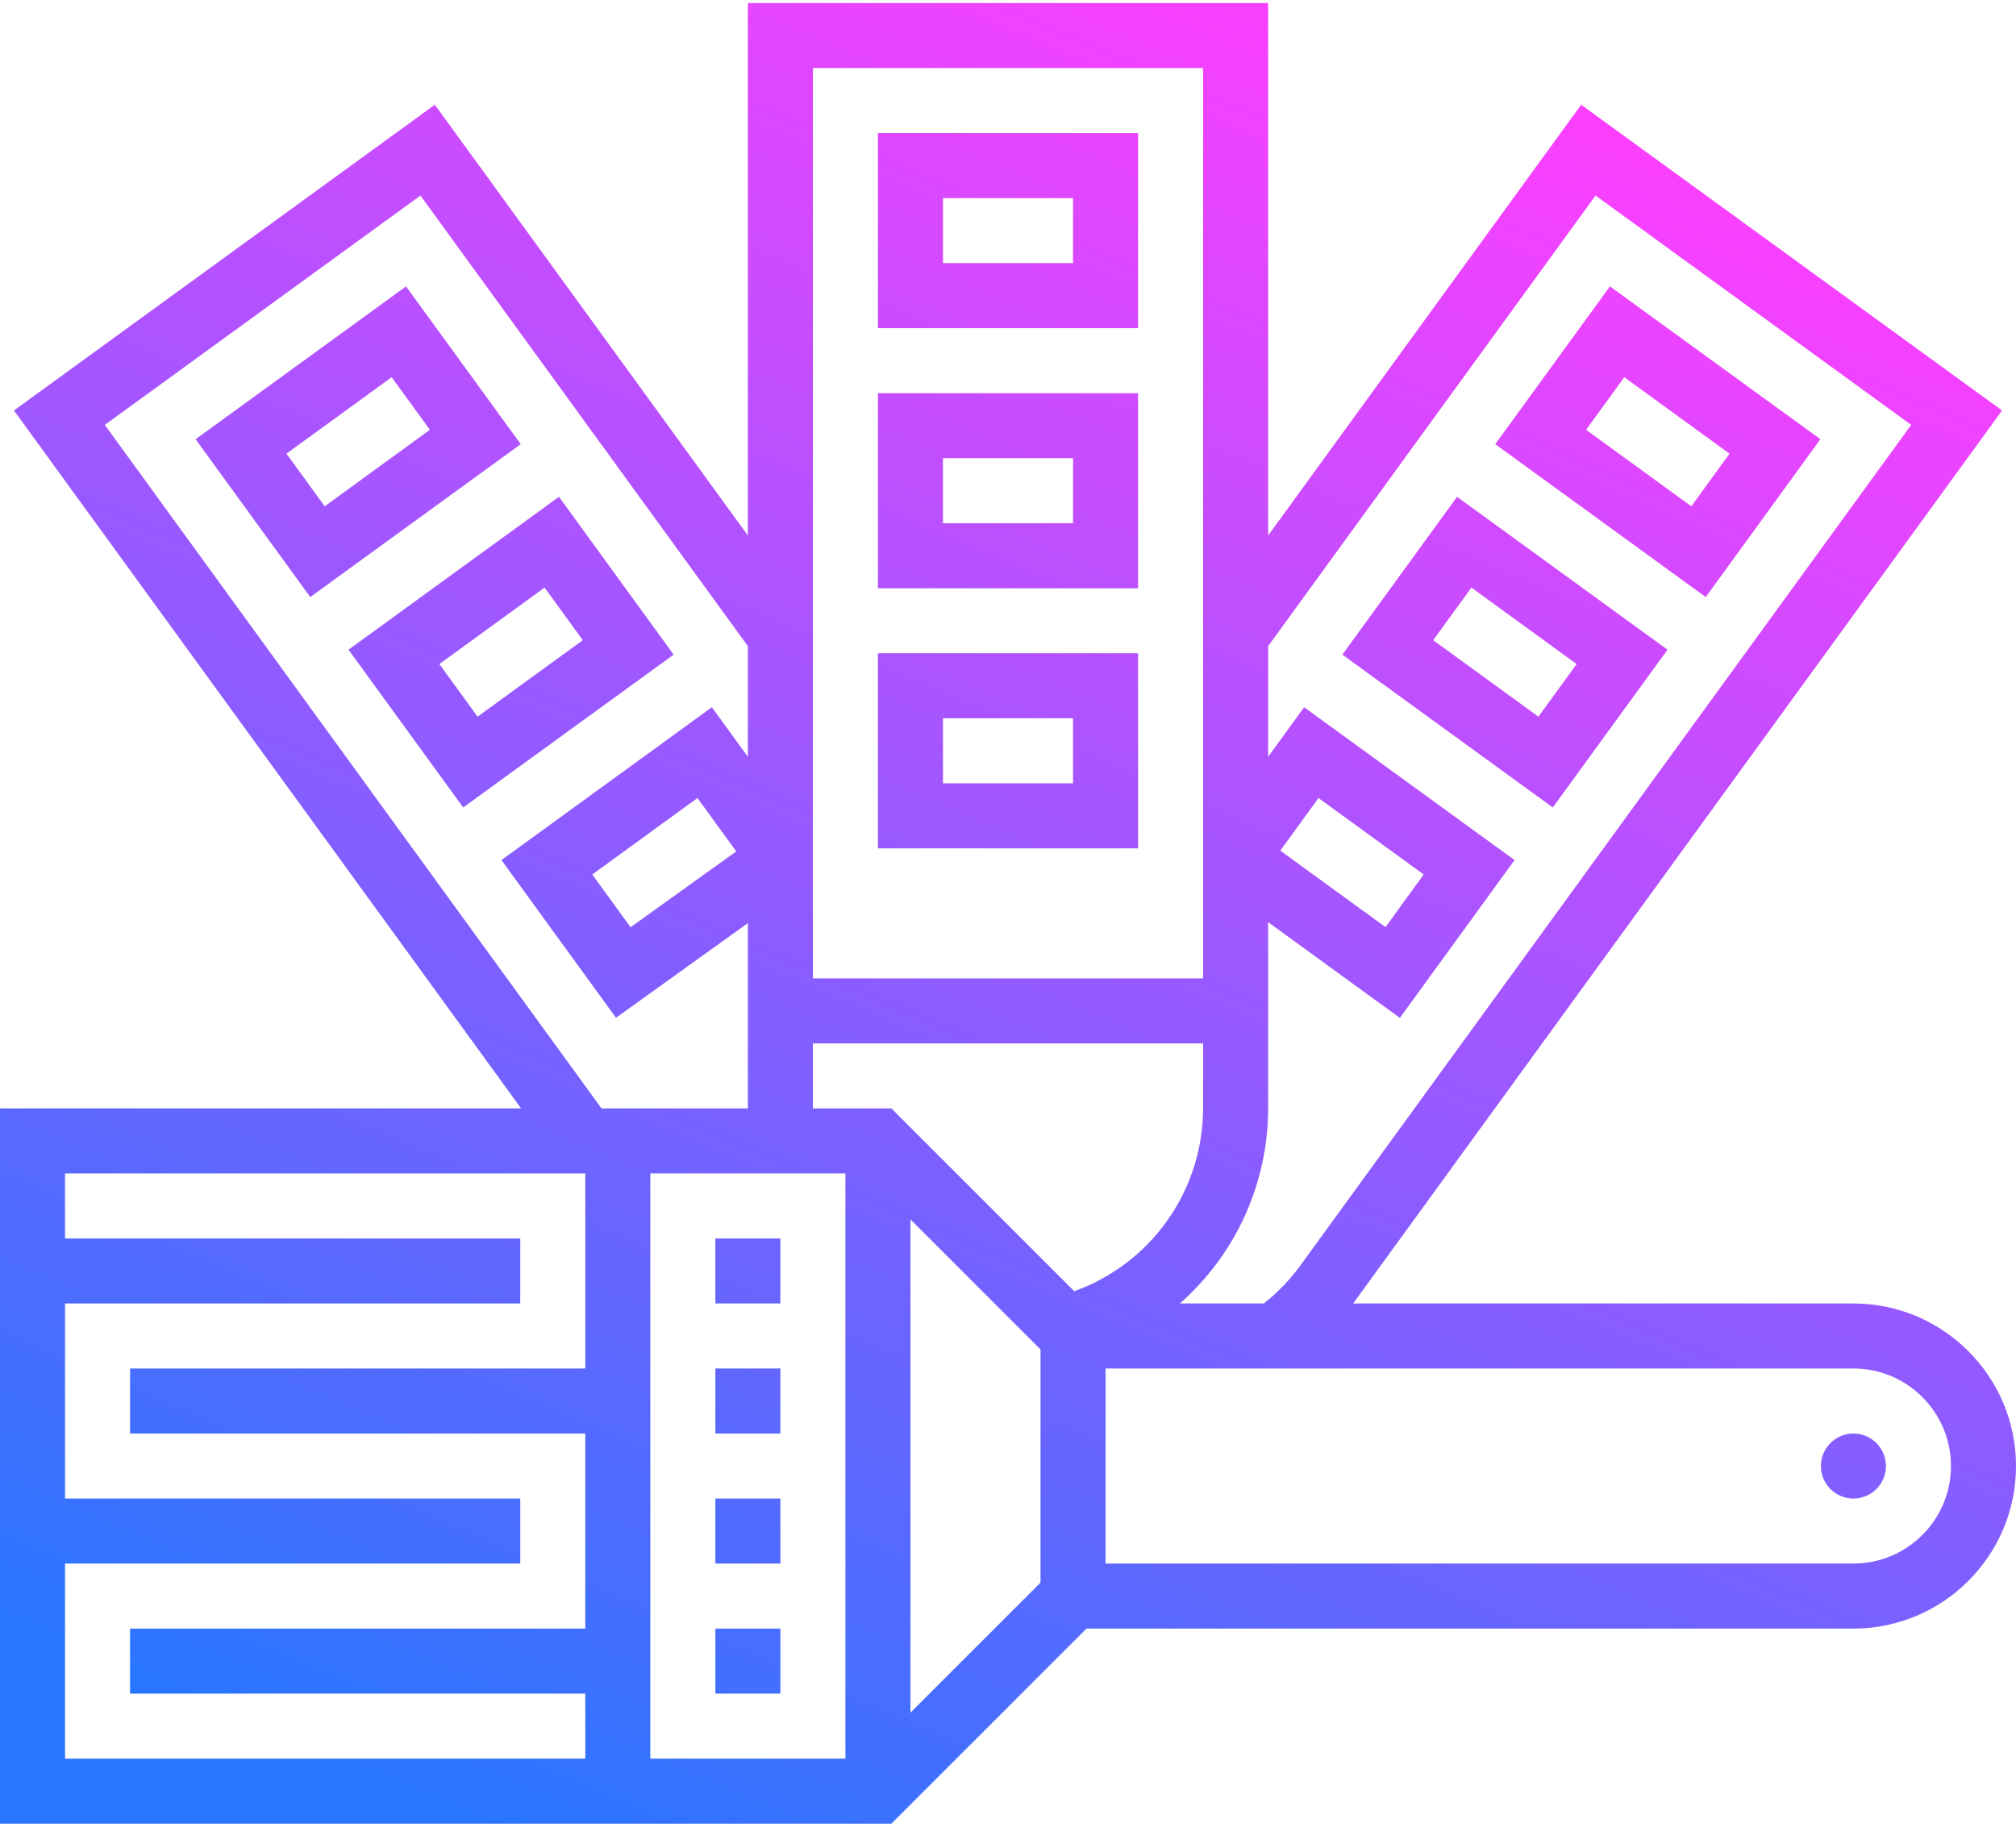 <svg width="512" height="464" viewBox="0 0 512 464" fill="none" xmlns="http://www.w3.org/2000/svg">
<path d="M181.677 413.677H198.194V430.194H181.677V413.677ZM181.677 364.129H198.194V347.613H181.677V364.129ZM181.677 397.161H198.194V380.645H181.677V397.161ZM181.677 314.581V331.097H198.194V314.581H181.677ZM512 372.387C512 395.155 493.477 413.677 470.71 413.677H275.935L226.387 463.226H7.62939e-06V281.548H132.344L3.543 104.264L110.435 26.605L189.935 136.025V0.774H322.065V136.025L401.565 26.605L508.457 104.264L343.659 331.097H470.71C493.477 331.097 512 349.62 512 372.387ZM322.065 164.127V192.229L331.206 179.644L384.652 218.465L355.526 258.55L322.065 234.238V281.548C322.06 290.926 320.058 300.195 316.192 308.738C312.326 317.281 306.685 324.903 299.644 331.097H320.966C324.399 328.383 327.456 325.225 330.058 321.707L485.384 107.923L405.215 49.662L322.065 164.127ZM165.161 446.71H214.71V298.065H165.161V446.71ZM272.822 327.983C282.389 324.548 290.665 318.246 296.522 309.937C302.378 301.627 305.53 291.714 305.548 281.548V265.032H206.452V281.548H226.387L272.822 327.983ZM351.876 235.493L361.579 222.132L334.856 202.709L325.153 216.07L351.876 235.493ZM206.452 17.29V248.516H305.548V17.29H206.452ZM152.758 281.548H189.935V234.477L156.441 258.525L127.348 218.465L180.794 179.644L189.935 192.229V164.127L106.785 49.67L26.616 107.931L152.758 281.548ZM177.135 202.709L150.412 222.132L160.149 235.526L186.979 216.268L177.135 202.709ZM16.516 446.71H148.645V430.194H33.032V413.677H148.645V364.129H33.032V347.613H148.645V298.065H16.516V314.581H132.129V331.097H16.516V380.645H132.129V397.161H16.516V446.71ZM264.258 342.774L231.226 309.741V435.033L264.258 402V342.774ZM495.484 372.387C495.484 358.728 484.369 347.613 470.71 347.613H280.774V397.161H470.71C484.369 397.161 495.484 386.046 495.484 372.387ZM470.71 364.129C468.519 364.129 466.419 364.999 464.87 366.548C463.322 368.096 462.452 370.197 462.452 372.387C462.452 374.577 463.322 376.678 464.87 378.226C466.419 379.775 468.519 380.645 470.71 380.645C472.9 380.645 475 379.775 476.549 378.226C478.098 376.678 478.968 374.577 478.968 372.387C478.968 370.197 478.098 368.096 476.549 366.548C475 364.999 472.9 364.129 470.71 364.129ZM289.032 83.355H222.968V33.806H289.032V83.355ZM272.516 50.323H239.484V66.839H272.516V50.323ZM289.032 149.419H222.968V99.871H289.032V149.419ZM272.516 116.387H239.484V132.903H272.516V116.387ZM289.032 215.484H222.968V165.935H289.032V215.484ZM272.516 182.452H239.484V198.968H272.516V182.452ZM132.253 112.82L78.799 151.657L49.672 111.573L103.118 72.751L132.253 112.82ZM82.457 128.601L109.18 109.178L99.468 95.816L72.754 115.231L82.457 128.601ZM171.082 166.282L117.636 205.103L88.51 165.027L141.964 126.189L171.082 166.282ZM121.286 182.039L148.009 162.616L138.306 149.254L111.583 168.677L121.286 182.039ZM433.202 151.657L379.747 112.82L408.873 72.743L462.319 111.564L433.202 151.657ZM429.543 128.601L439.246 115.239L412.523 95.816L402.812 109.178L429.543 128.601ZM394.364 205.103L340.918 166.282L370.044 126.198L423.498 165.035L394.364 205.103ZM390.706 182.039L400.417 168.677L373.694 149.254L363.991 162.616L390.706 182.039Z" fill="url(#paint0_linear_57_59)"/>
<defs>
<linearGradient id="paint0_linear_57_59" x1="168.338" y1="482.019" x2="368.495" y2="16.648" gradientUnits="userSpaceOnUse">
<stop stop-color="#2A75FF"/>
<stop offset="1" stop-color="#FC3FFF"/>
</linearGradient>
</defs>
</svg>
